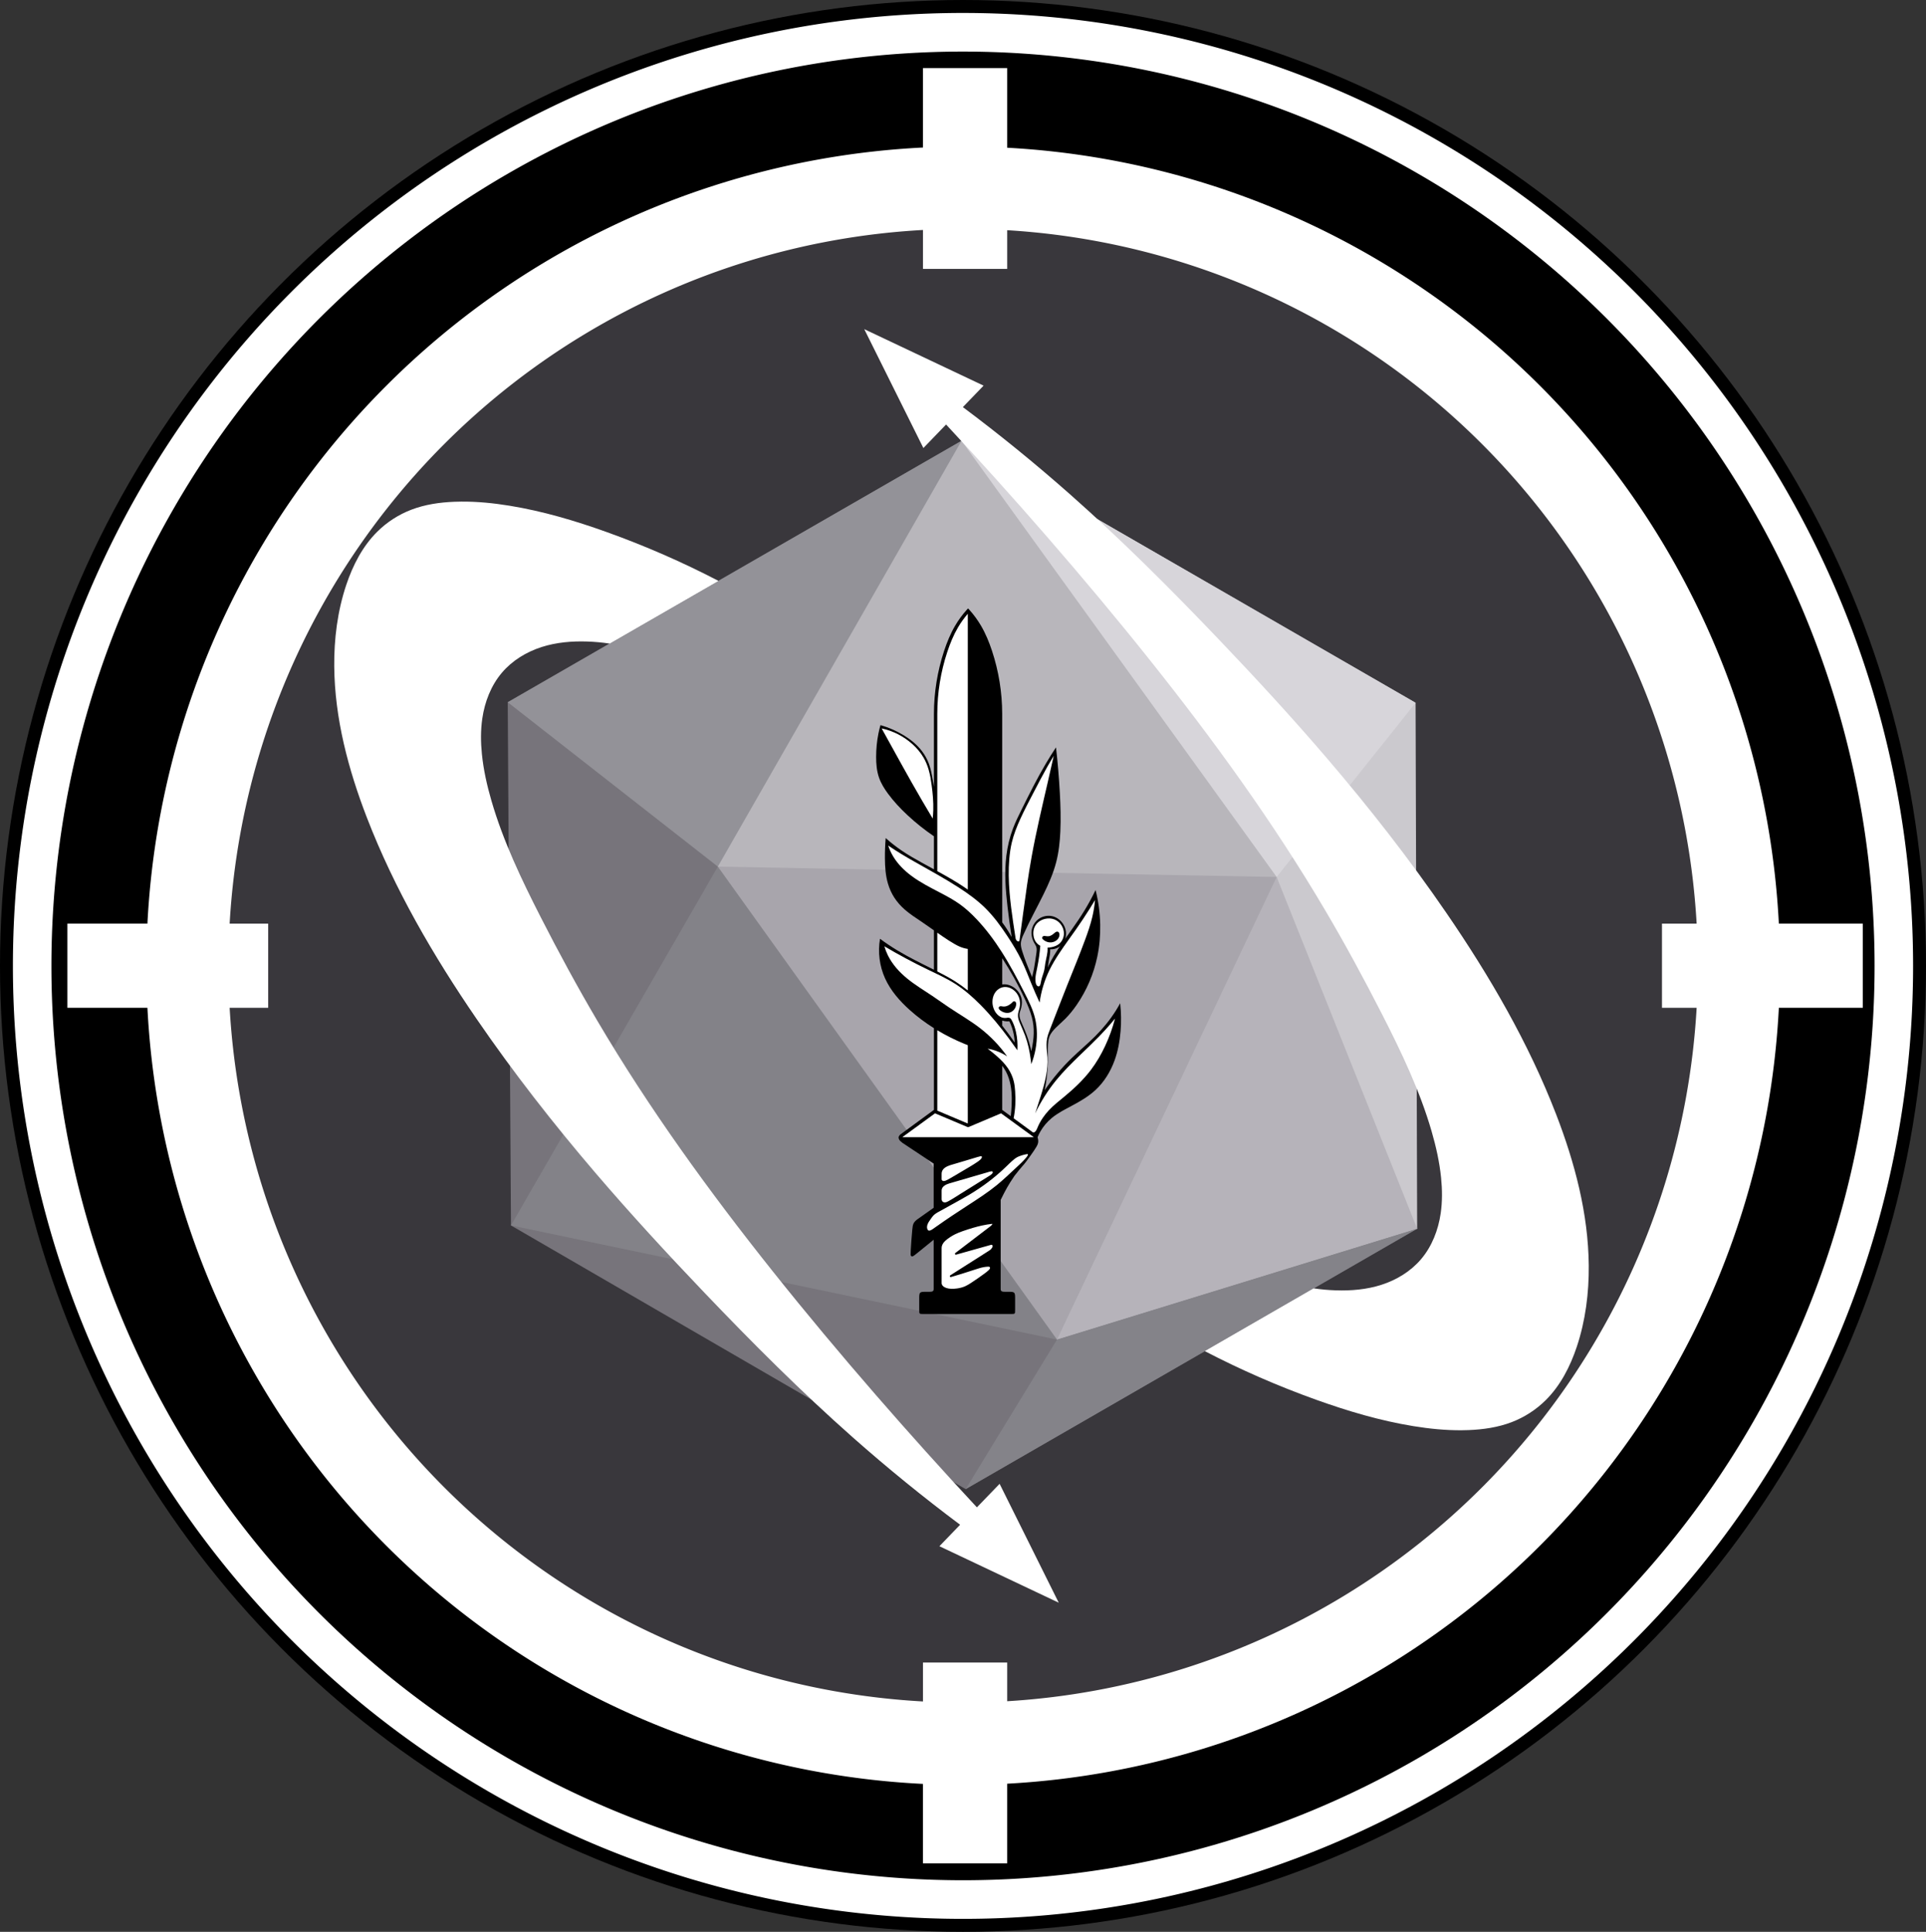 <?xml version="1.0" encoding="UTF-8" standalone="no"?>
<svg
   xmlns:dc="http://purl.org/dc/elements/1.1/"
   xmlns:cc="http://creativecommons.org/ns#"
   xmlns:rdf="http://www.w3.org/1999/02/22-rdf-syntax-ns#"
   xmlns:svg="http://www.w3.org/2000/svg"
   xmlns="http://www.w3.org/2000/svg"
   viewBox="0 0 1246.876 1250.753"
   height="1250.753"
   width="1246.876"
   id="svg2"
   version="1.1">
  <rect x="0" y="0" width="1246.876" height="1250.753" fill="#333333" stroke="none"/>
  <defs
     id="defs6" />
  <g
     id="g10">
    <circle
       r="0"
       style="opacity:1;fill:#ffff00;fill-opacity:1;stroke:none;stroke-width:1.949"
       id="circle908"
       cx="639.357"
       cy="637.396" />
    <circle
       r="0"
       cy="637.396"
       cx="639.357"
       id="circle947"
       style="opacity:1;fill:#00ff00;fill-opacity:1;stroke:none;stroke-width:1.873" />
    <g
       transform="matrix(1.42,0,0,1.42,9.341,6.124)"
       id="g887"
       style="opacity:1;stop-opacity:1" />
    <g
       transform="translate(-15.863,-12.146)"
       id="g1243">
      <g
         id="g872">
        <ellipse
           style="fill:#000000;fill-opacity:1;stroke:none;stroke-width:2.872"
           id="ellipse862"
           cx="639.301"
           cy="637.523"
           rx="623.438"
           ry="625.376" />
        <circle
           r="502.452"
           cy="637.396"
           cx="640.65"
           id="circle892"
           style="opacity:1;fill:#39373c;fill-opacity:1;stroke:none;stroke-width:1.592" />
        <g
           id="g906">
          <path
             id="rect868"
             style="opacity:1;fill:#ffffff;fill-opacity:1;stroke:none;stroke-width:5.346;stop-opacity:1"
             d="M 613.391,56.229 V 107.662 A 528.787,530.376 0 0 0 111.305,610.137 H 59.482 v 54.518 h 51.822 a 528.787,530.376 0 0 0 502.086,502.475 v 51.434 h 54.52 V 1166.998 A 528.787,530.376 0 0 0 1167.478,664.654 h 54.338 v -54.518 h -54.338 A 528.787,530.376 0 0 0 667.91,107.791 V 56.229 Z m 0,104.816 v 25.184 h 54.52 V 161.189 A 475.637,477.066 0 0 1 1114.25,610.137 h -22.434 v 54.518 h 22.436 a 475.637,477.066 0 0 1 -446.342,448.947 v -25.039 h -54.52 v 25.186 A 475.637,477.066 0 0 1 164.533,664.654 h 24.949 V 610.137 H 164.533 a 475.637,477.066 0 0 1 448.857,-449.092 z" />
        </g>
        <path
           id="ellipse860"
           style="fill:#ffffff;fill-opacity:1;stroke:none;stroke-width:2.834"
           d="M 637.969,20.531 A 615.08,616.992 0 0 0 24.221,637.523 615.08,616.992 0 0 0 639.301,1254.516 615.08,616.992 0 0 0 1254.381,637.523 615.08,616.992 0 0 0 639.301,20.531 a 615.08,616.992 0 0 0 -1.332,0 z m 1.033,25.008 a 590.149,591.984 0 0 1 0.299,0 A 590.149,591.984 0 0 1 1229.449,637.523 590.149,591.984 0 0 1 639.301,1229.506 590.149,591.984 0 0 1 49.152,637.523 590.149,591.984 0 0 1 639.002,45.539 Z" />
      </g>
      <g
         id="g1205">
        <g
           id="g896">
          <path
             style="fill:#ffffff;stroke:none;stroke-width:1px;stroke-linecap:butt;stroke-linejoin:miter;stroke-opacity:1"
             d="m 480.969,388.217 385.403,458.063 2.623,44.419 -73.122,-3.753 -385.385,-458.126 -6.457,-38.082 z"
             id="path881" />
          <g
             id="g862">
            <path
               id="path850"
               style="fill:#77747b;fill-opacity:1;stroke:none;stroke-width:1px;stroke-linecap:butt;stroke-linejoin:miter;stroke-opacity:1"
               d="m 638.373,297.523 -293.809,169.287 2.088,338.74 294.365,170.721 292.303,-168.609 -90.964,-227.715 z" />
            <path
               style="fill:#cbc9ce;fill-opacity:1;stroke:none;stroke-width:1px;stroke-linecap:butt;stroke-linejoin:miter;stroke-opacity:1"
               d="M 638.374,297.524 932.302,467.17 933.321,807.662 700.156,879.449 480.593,573.236 Z"
               id="path842" />
            <path
               id="path849"
               d="M 842.356,579.947 639.332,357.928 480.593,573.236 492.388,727.889 700.156,879.449 856.618,770.269 Z"
               style="fill:#a8a5ac;fill-opacity:1;stroke:none;stroke-width:1px;stroke-linecap:butt;stroke-linejoin:miter;stroke-opacity:1" />
            <path
               id="path847"
               d="M 842.356,579.947 933.321,807.662 700.156,879.449 Z"
               style="fill:#b6b3ba;fill-opacity:1;stroke:none;stroke-width:1px;stroke-linecap:butt;stroke-linejoin:miter;stroke-opacity:1" />
            <path
               id="path857"
               d="M 346.653,805.551 480.593,573.236 700.156,879.449 Z"
               style="fill:#838288;fill-opacity:1;stroke:none;stroke-width:1px;stroke-linecap:butt;stroke-linejoin:miter;stroke-opacity:1" />
            <path
               style="fill:#848389;fill-opacity:1;stroke:none;stroke-width:1px;stroke-linecap:butt;stroke-linejoin:miter;stroke-opacity:1"
               d="M 641.017,976.271 700.156,879.449 933.321,807.662 Z"
               id="path840" />
            <path
               id="path859"
               d="M 860.393,476.758 842.356,579.947 480.593,573.236 467.29,458.181 638.374,297.524 Z"
               style="fill:#b8b6bb;fill-opacity:1;stroke:none;stroke-width:1px;stroke-linecap:butt;stroke-linejoin:miter;stroke-opacity:1" />
            <path
               id="path845"
               d="M 932.302,467.17 842.356,579.947 638.374,297.524"
               style="fill:#d7d5da;fill-opacity:1;stroke:none;stroke-width:1px;stroke-linecap:butt;stroke-linejoin:miter;stroke-opacity:1" />
            <path
               id="path851"
               d="M 344.565,466.81 480.593,573.236 638.374,297.524"
               style="fill:#939298;fill-opacity:1;stroke:none;stroke-width:1px;stroke-linecap:butt;stroke-linejoin:miter;stroke-opacity:1" />
          </g>
          <path
             id="path852"
             style="fill:#ffffff;stroke:none;stroke-width:1px;stroke-linecap:butt;stroke-linejoin:miter;stroke-opacity:1"
             d="m 314.529,336.912 c -1.494,0.011 -2.987,0.044 -4.48,0.102 -9.501,0.368 -19.048,1.75 -27.926,5.154 -8.18,3.137 -15.702,7.982 -21.932,14.143 -9.587,9.482 -15.922,21.831 -20.191,34.621 -5.639,16.897 -7.905,34.815 -7.754,52.627 0.285,33.614 9.061,66.68 21.174,98.037 17.849,46.206 42.946,89.328 70.951,130.186 23.797,34.718 49.748,67.932 77.111,99.914 22.721,26.556 46.415,52.265 70.551,77.541 30.856,32.315 62.47,63.955 95.934,93.561 22.368,19.789 45.55,38.659 69.469,56.543 l -13.414,13.9 77.26,36.572 -38.279,-76.967 -14.697,15.23 C 626.124,964.248 604.353,940.038 583.004,915.463 560.215,889.23 537.906,862.578 516.248,835.404 475.087,783.758 436.228,730.144 402.691,673.25 389.732,651.265 377.579,628.809 365.975,606.08 353.511,581.667 341.62,556.791 333.982,530.467 c -2.856,-9.843 -5.111,-19.889 -6.143,-30.086 -0.774,-7.65 -0.854,-15.399 0.254,-23.008 1.575,-10.817 5.665,-21.425 12.754,-29.746 6.691,-7.855 15.851,-13.421 25.678,-16.568 9.49,-3.04 19.574,-3.898 29.533,-3.559 4.83,0.164 9.65,0.605 14.43,1.32 l 70.48,-40.604 c -23.314,-12.114 -47.443,-22.657 -72.172,-31.533 -20.52,-7.366 -41.515,-13.599 -63.033,-17.107 -10.325,-1.684 -20.779,-2.737 -31.234,-2.664 z" />
          <path
             d="m 962.123,938.156 c 1.494,-0.01 2.987,-0.044 4.48,-0.102 9.501,-0.368 19.048,-1.75 27.926,-5.154 8.18,-3.137 15.702,-7.982 21.932,-14.143 9.587,-9.482 15.922,-21.831 20.191,-34.621 5.639,-16.897 7.905,-34.815 7.754,-52.627 -0.285,-33.614 -9.061,-66.68 -21.174,-98.037 -17.849,-46.206 -42.946,-89.328 -70.951,-130.186 -23.797,-34.718 -49.748,-67.932 -77.111,-99.914 -22.721,-26.556 -46.415,-52.265 -70.551,-77.541 -30.856,-32.315 -62.47,-63.955 -95.934,-93.561 -22.368,-19.789 -45.55,-38.659 -69.469,-56.543 l 13.414,-13.9 -77.26,-36.572 38.279,76.967 14.697,-15.23 c 22.18,23.828 43.952,48.038 65.301,72.613 22.789,26.233 45.098,52.884 66.756,80.059 41.161,51.646 80.02,105.261 113.557,162.154 12.959,21.985 25.112,44.441 36.717,67.17 12.464,24.413 24.354,49.289 31.992,75.613 2.856,9.843 5.111,19.889 6.143,30.086 0.774,7.65 0.854,15.399 -0.254,23.008 -1.575,10.817 -5.665,21.425 -12.754,29.746 -6.691,7.855 -15.851,13.421 -25.678,16.568 -9.49,3.04 -19.574,3.898 -29.533,3.559 -4.83,-0.164 -9.443,-0.573 -14.222,-1.288 l -70.499,40.666 c 23.314,12.114 47.254,22.562 71.983,31.438 20.52,7.366 41.515,13.599 63.033,17.108 10.325,1.684 20.779,2.737 31.234,2.664 z"
             style="fill:#ffffff;stroke:none;stroke-width:1px;stroke-linecap:butt;stroke-linejoin:miter;stroke-opacity:1"
             id="path875" />
        </g>
        <g
           id="g1174">
          <path
             id="path963"
             style="fill:#ffffff;stroke:none;stroke-width:1.108;stroke-miterlimit:4;stroke-dasharray:none"
             d="m 642.406,408.033 c -0.047,-0.012 -0.085,-0.01 -0.113,0.006 -0.717,0.41 -4.795,5.705 -6.744,8.756 -7.016,10.983 -12.628,29.398 -14.006,45.969 -0.327,3.929 -0.408,39.854 -0.322,136.723 l 0.117,132.723 c -0.066,-0.028 -0.871,-0.395 -0.877,-0.395 -0.103,0 -19.797,15.403 -21.408,16.744 -0.299,0.249 0.946,0.256 43.428,0.256 42.382,0 43.724,-0.007 43.426,-0.254 -1.673,-1.384 -21.303,-16.746 -21.398,-16.746 -0.006,0 -0.841,0.38 -0.912,0.41 v -135.754 c 0,-128.054 -0.034,-134.643 -0.701,-139.213 -2.443,-16.743 -7.692,-31.907 -14.578,-42.104 -2.483,-3.677 -5.207,-6.941 -5.91,-7.121 z" />
          <path
             id="rect973"
             style="fill:#000000;stroke:none;stroke-width:4.546;stroke-miterlimit:4;stroke-dasharray:none"
             d="m 642.578,406.053 -0.963,1.049 c -2.801,3.123 -5.286,6.526 -7.408,10.145 -3.029,5.166 -5.292,10.72 -7.152,16.355 -4.325,13.101 -6.552,26.891 -6.57,40.688 V 498.75 521.561 c -0.265,-1.562 -0.524,-3.125 -0.797,-4.686 -0.591,-3.379 -1.21,-6.773 -2.375,-10 -1.119,-3.1 -2.735,-6.017 -4.75,-8.625 -3.133,-4.054 -7.193,-7.323 -11.562,-10 -4.708,-2.884 -9.813,-5.12 -15.125,-6.625 -0.507,1.774 -0.945,3.567 -1.312,5.375 -1.011,4.973 -1.489,10.05 -1.5,15.125 -0.01,4.565 0.371,9.19 1.875,13.5 1.302,3.73 3.412,7.128 5.75,10.312 3.732,5.085 8.074,9.699 12.688,14 5.344,4.982 11.075,9.543 17.109,13.662 v 21.375 c -2.581,-1.405 -5.163,-2.805 -7.734,-4.225 -4.6,-2.539 -9.167,-5.153 -13.5,-8.125 -3.501,-2.402 -6.844,-5.034 -10,-7.875 -0.365,4.364 -0.532,8.745 -0.5,13.125 0.04,5.559 0.411,11.173 2,16.5 0.947,3.173 2.323,6.222 4.125,9 1.829,2.82 4.089,5.351 6.607,7.578 3.464,3.063 7.396,5.541 11.227,8.131 2.616,1.769 5.195,3.589 7.775,5.41 v 25.502 c -0.245,-0.123 -0.489,-0.248 -0.734,-0.371 -7.803,-3.906 -15.661,-7.73 -23.125,-12.25 -3.797,-2.299 -7.487,-4.777 -11.053,-7.42 -1.49,8.615 -0.334,17.668 3.271,25.633 3.584,7.917 9.444,14.611 15.91,20.418 4.89,4.392 10.168,8.335 15.73,11.836 v 52.898 l -21.328,15.615 h -0.004 c -0.646,0.435 -1.155,1.045 -1.473,1.756 -0.046,0.104 -0.077,0.211 -0.084,0.326 -0.07,1.218 0.726,2.062 1.135,2.48 0.402,0.412 0.838,0.788 1.305,1.125 L 620.312,765.5 v 28.617 l -10.76,7.611 c -2.407,1.938 -2.76,3.043 -3.086,6.619 -0.325,3.576 -0.843,9.842 -0.979,13.006 -0.135,3.164 -0.111,3.446 0.08,3.748 0.191,0.302 0.546,0.625 1.166,0.438 0.62,-0.188 1.728,-1.107 4.521,-3.371 2.561,-2.075 6.543,-5.319 9.057,-7.367 v 31.562 c 0,0.723 6.7e-4,1.444 -0.633,1.805 -0.633,0.36 -1.901,0.359 -2.855,0.359 h -2.521 c -0.924,0 -2.132,5.8e-4 -2.736,0.631 -0.604,0.63 -0.604,1.889 -0.604,3.959 v 6.711 c 0,1.76 -10e-4,2.401 0.342,2.721 0.343,0.32 1.029,0.32 1.713,0.32 h 57.965 c 0.684,0 1.368,-4e-4 1.711,-0.32 0.343,-0.32 0.344,-0.96 0.344,-2.721 v -6.711 c 0,-2.07 -9.9e-4,-3.329 -0.605,-3.959 -0.604,-0.63 -1.812,-0.631 -2.736,-0.631 h -2.52 c -0.954,0 -2.222,10e-4 -2.855,-0.359 -0.633,-0.36 -0.635,-1.082 -0.635,-1.805 v -57.354 c 3.464,-6.973 4.759,-9.366 8.953,-15.582 5.056,-6.511 5.577,-6.548 7.711,-9.426 2.134,-2.878 3.72,-5.126 4.988,-7.012 1.268,-1.885 2.219,-3.407 2.541,-4.771 0.323,-1.364 0.016,-2.572 -0.291,-3.781 0.513,-1.267 1.11,-2.5 1.787,-3.688 1.885,-3.306 4.389,-6.252 7.312,-8.688 3.933,-3.277 8.555,-5.595 13.07,-8.008 5.413,-2.893 10.783,-5.999 15.291,-10.164 5.642,-5.213 9.757,-11.96 12.375,-19.182 2.2,-6.07 3.373,-12.478 3.889,-18.914 0.483,-6.03 0.395,-12.106 -0.264,-18.119 -0.875,1.621 -1.805,3.212 -2.785,4.771 -3.761,5.985 -8.272,11.485 -13.264,16.49 -4.871,4.885 -10.193,9.299 -15.152,14.094 -6.58,6.362 -12.513,13.392 -17.678,20.947 0.586,-2.897 1.057,-5.816 1.414,-8.75 0.417,-3.432 0.677,-6.885 0.707,-10.342 0.03,-3.504 -0.176,-7.013 0.021,-10.512 0.095,-1.675 0.287,-3.366 0.875,-4.938 0.85,-2.27 2.474,-4.161 4.188,-5.875 1.992,-1.993 4.147,-3.818 6.141,-5.811 2.728,-2.726 5.143,-5.755 7.336,-8.928 6.501,-9.404 11.071,-20.131 13.398,-31.324 1.409,-6.773 2.003,-13.708 1.875,-20.625 -0.141,-7.581 -1.149,-15.147 -3,-22.5 -2.18,4.581 -4.601,9.048 -7.25,13.375 -2.697,4.407 -5.628,8.666 -8.625,12.875 -3.829,5.377 -7.775,10.687 -11.125,16.375 -4.313,7.324 -7.61,15.246 -9.766,23.467 -2.798,-5.984 -5.398,-12.062 -7.797,-18.217 -1.091,-2.8 -2.142,-5.62 -3,-8.5 -0.485,-1.627 -0.912,-3.305 -0.812,-5 0.11,-1.879 0.858,-3.656 1.625,-5.375 3.963,-8.884 8.703,-17.397 13,-26.125 3.311,-6.725 6.373,-13.618 8.25,-20.875 1.672,-6.464 2.383,-13.143 2.688,-19.812 0.383,-8.39 0.13,-16.796 -0.332,-25.182 -0.54,-9.803 -1.365,-19.591 -2.475,-29.346 -2.303,3.471 -4.515,7.002 -6.631,10.59 -5.626,9.538 -10.574,19.457 -15.5,29.375 -2.058,4.143 -4.117,8.296 -5.75,12.625 -2.124,5.63 -3.513,11.528 -4.25,17.5 -1.356,10.988 -0.508,22.126 0.75,33.125 0.751,6.56 1.647,13.104 2.688,19.625 -1.822,-3.321 -3.881,-6.51 -6.141,-9.551 V 498.75 474.289 c -0.018,-13.797 -2.245,-27.586 -6.57,-40.688 -1.86,-5.636 -4.123,-11.19 -7.152,-16.355 -2.122,-3.618 -4.608,-7.022 -7.408,-10.145 z m -0.172,3.471 v 178.6 c -0.838,-0.591 -1.68,-1.178 -2.531,-1.748 -5.548,-3.714 -11.363,-6.997 -17.221,-10.207 V 498.75 v -24.459 -0.002 c 0.018,-13.565 2.209,-27.127 6.461,-40.008 1.829,-5.541 4.038,-10.951 6.963,-15.938 1.833,-3.126 3.965,-6.072 6.328,-8.82 z M 622.654,616.012 c 1.161,0.816 2.317,1.64 3.488,2.441 2.591,1.774 5.217,3.502 7.955,5.039 0.966,0.542 1.946,1.06 2.961,1.502 1.706,0.743 3.509,1.251 5.348,1.537 v 26.846 c -2.581,-2.047 -5.248,-3.983 -8.031,-5.752 -3.777,-2.4 -7.73,-4.504 -11.721,-6.533 z m 42.018,16.508 c 5.516,8.467 10.44,17.319 14.703,26.48 1.772,3.808 3.438,7.687 4.5,11.75 0.456,1.745 0.8,3.52 1,5.312 0.39,3.486 0.237,7.017 -0.219,10.494 -0.276,2.104 -0.662,4.193 -1.156,6.256 -0.714,-3.547 -1.697,-7.039 -2.938,-10.438 -0.881,-2.414 -1.891,-4.778 -2.938,-7.125 -0.711,-1.594 -1.448,-3.209 -1.688,-4.938 -0.095,-0.684 -0.11,-1.381 0,-2.062 0.121,-0.749 0.391,-1.465 0.625,-2.188 0.698,-2.153 1.087,-4.449 0.75,-6.688 -0.431,-2.863 -2.063,-5.489 -4.312,-7.312 -2.071,-1.678 -4.711,-2.711 -7.375,-2.625 -0.319,0.01 -0.636,0.043 -0.953,0.086 z m 0,40.367 c 0.456,0.148 0.918,0.276 1.391,0.363 1.07,0.198 2.168,0.24 3.25,0.125 1.342,2.727 2.313,5.638 2.875,8.625 0.318,1.691 0.507,3.406 0.562,5.125 -2.548,-3.758 -5.253,-7.407 -8.078,-10.961 z m -42.018,6.289 c 5.583,3.354 11.431,6.275 17.455,8.75 0.762,0.313 1.531,0.611 2.297,0.914 v 50.725 l -19.752,-8.346 z m 42.018,22.971 c 1.869,2.407 3.281,5.164 4.252,8.055 1.898,5.649 2.128,11.724 1.855,17.678 -0.106,2.314 -0.303,4.623 -0.555,6.926 l -5.553,-4.064 z m -43.467,30.816 20.951,8.852 c -10e-6,0 0.277,0.105 0.422,0.105 0.145,0 0.422,-0.105 0.422,-0.105 l 20.951,-8.852 20.838,15.193 c 0.115,0.077 0.215,0.179 0.312,0.281 h -85.047 c 0.098,-0.102 0.198,-0.204 0.312,-0.281 z" />
          <g
             style="opacity:1;stroke:#000000"
             id="g909">
            <path
               id="path1216"
               style="fill:#ffffff;stroke:#000000;stroke-width:1.2;stroke-linecap:butt;stroke-linejoin:round;stroke-miterlimit:4;stroke-dasharray:none;stroke-opacity:1"
               d="m 658.527,817.754 c 0.171,0.123 0.315,0.285 0.41,0.473 0.102,0.202 0.147,0.43 0.148,0.656 0.003,0.458 -0.164,0.903 -0.384,1.305 -0.189,0.344 -0.42,0.666 -0.68,0.961 -0.374,0.424 -0.808,0.795 -1.287,1.096 L 631.375,838.375 c 2.284,-0.66 4.562,-1.342 6.833,-2.044 2.889,-0.893 5.767,-1.821 8.64,-2.762 1.912,-0.626 3.83,-1.261 5.812,-1.613 0.913,-0.162 1.836,-0.263 2.762,-0.309 0.214,-0.011 0.43,-0.018 0.644,0.003 0.214,0.021 0.427,0.072 0.616,0.174 0.288,0.154 0.51,0.422 0.619,0.729 0.131,0.369 0.099,0.785 -0.044,1.149 -0.171,0.435 -0.489,0.795 -0.818,1.127 -0.921,0.929 -1.976,1.713 -3.032,2.485 -2.774,2.027 -5.589,4.001 -8.469,5.875 -1.307,0.851 -2.634,1.685 -4.062,2.312 -1.675,0.736 -3.469,1.179 -5.281,1.438 -1.365,0.195 -2.748,0.286 -4.125,0.219 -1.059,-0.052 -2.119,-0.199 -3.125,-0.531 -0.88,-0.291 -1.725,-0.73 -2.391,-1.375 -0.351,-0.34 -0.651,-0.738 -0.844,-1.188 -0.162,-0.377 -0.247,-0.786 -0.248,-1.196 V 820.232 c -0.002,-0.591 0.087,-1.183 0.264,-1.747 0.327,-1.048 0.947,-1.987 1.688,-2.797 0.626,-0.685 1.338,-1.285 2.078,-1.844 0.603,-0.456 1.225,-0.886 1.859,-1.297 0.989,-0.641 2.009,-1.237 3.062,-1.766 1.652,-0.829 3.383,-1.492 5.125,-2.109 2.197,-0.779 4.418,-1.489 6.656,-2.141 1.917,-0.558 3.847,-1.073 5.797,-1.5 2.29,-0.502 4.607,-0.883 6.938,-1.141 0.149,-0.015 0.303,0.04 0.41,0.145 0.094,0.092 0.149,0.218 0.17,0.348 0.025,0.159 10e-4,0.322 -0.051,0.474 -0.052,0.152 -0.132,0.293 -0.218,0.428 -0.271,0.423 -0.615,0.799 -1.014,1.105 l -22.93,17.499 22.618,-6.359 c 0.411,-0.11 0.87,-0.026 1.215,0.223 z" />
            <path
               style="fill:#ffffff;stroke:#000000;stroke-width:1.2;stroke-linecap:butt;stroke-linejoin:miter;stroke-miterlimit:4;stroke-dasharray:none;stroke-opacity:1"
               d="m 624.861,772.172 c -0.021,-1.103 0.326,-2.21 0.972,-3.105 0.746,-1.033 1.852,-1.754 3.005,-2.298 1.536,-0.724 3.184,-1.172 4.817,-1.635 4.941,-1.401 9.831,-2.978 14.761,-4.419 0.606,-0.177 1.213,-0.352 1.831,-0.481 0.382,-0.079 0.786,-0.139 1.156,-0.016 0.285,0.095 0.535,0.305 0.659,0.579 0.098,0.218 0.115,0.468 0.075,0.704 -0.04,0.236 -0.133,0.46 -0.247,0.671 -0.275,0.511 -0.667,0.95 -1.094,1.344 -0.588,0.542 -1.245,1.004 -1.906,1.453 -3.144,2.134 -6.447,4.021 -9.719,5.953 -2.947,1.74 -5.871,3.52 -8.859,5.188 -0.736,0.411 -1.48,0.817 -2.281,1.078 -0.503,0.164 -1.04,0.271 -1.562,0.188 -0.34,-0.054 -0.669,-0.19 -0.938,-0.406 -0.41,-0.33 -0.662,-0.848 -0.67,-1.374 z"
               id="path903" />
            <path
               style="fill:#ffffff;stroke:#000000;stroke-width:1.2;stroke-linecap:butt;stroke-linejoin:miter;stroke-miterlimit:4;stroke-dasharray:none;stroke-opacity:1"
               d="m 624.861,788.652 c 0.006,0.563 0.2,1.122 0.545,1.566 0.422,0.545 1.067,0.91 1.75,1 0.524,0.069 1.059,-0.017 1.561,-0.183 0.502,-0.166 0.974,-0.409 1.439,-0.661 2.64,-1.429 5.14,-3.099 7.688,-4.688 l 18.926,-11.803 c 0.661,-0.412 1.312,-0.86 1.817,-1.453 0.18,-0.211 0.343,-0.44 0.452,-0.695 0.109,-0.255 0.162,-0.539 0.117,-0.813 -0.038,-0.231 -0.146,-0.449 -0.304,-0.622 -0.158,-0.172 -0.366,-0.298 -0.591,-0.361 -0.286,-0.08 -0.591,-0.058 -0.884,-0.011 -0.833,0.134 -1.63,0.429 -2.44,0.665 l -23.005,6.693 c -1.139,0.331 -2.296,0.625 -3.381,1.105 -0.559,0.247 -1.094,0.55 -1.591,0.906 -0.472,0.338 -0.912,0.728 -1.26,1.193 -0.563,0.755 -0.864,1.702 -0.84,2.643 z"
               id="path915" />
            <path
               id="path904"
               d="m 680.798,758.758 c -0.533,0.081 -1.063,0.18 -1.588,0.299 -1.191,0.27 -2.358,0.637 -3.503,1.061 -0.495,0.184 -0.988,0.378 -1.458,0.619 -0.827,0.423 -1.577,0.983 -2.298,1.569 -2.011,1.634 -3.829,3.489 -5.701,5.281 -6.982,6.684 -14.757,12.531 -23.062,17.476 -3.575,2.128 -7.246,4.09 -10.875,6.125 -2.204,1.236 -4.394,2.5 -6.625,3.688 -1.085,0.577 -2.181,1.137 -3.235,1.769 -0.375,0.225 -0.745,0.459 -1.105,0.707 -0.531,0.366 -1.043,0.762 -1.5,1.217 -0.72,0.715 -1.294,1.56 -1.879,2.389 -0.892,1.265 -1.836,2.534 -2.297,4.011 -0.198,0.636 -0.303,1.304 -0.266,1.969 0.033,0.587 0.182,1.177 0.5,1.672 0.241,0.375 0.59,0.697 1.016,0.828 0.446,0.137 0.931,0.057 1.373,-0.094 0.803,-0.273 1.512,-0.762 2.205,-1.25 0.752,-0.529 1.5,-1.063 2.25,-1.594 6.525,-4.62 13.201,-9.021 19.906,-13.375 6.421,-4.17 12.885,-8.309 18.818,-13.147 4.311,-3.516 8.321,-7.384 12.401,-11.165 2.198,-2.037 4.424,-4.057 6.381,-6.326 0.472,-0.547 0.929,-1.111 1.306,-1.728 0.117,-0.192 0.227,-0.39 0.296,-0.603 0.069,-0.214 0.096,-0.445 0.044,-0.664 -0.053,-0.227 -0.191,-0.433 -0.381,-0.568 -0.207,-0.148 -0.474,-0.208 -0.724,-0.165 z"
               style="opacity:1;fill:#ffffff;stroke:#000000;stroke-width:1.2;stroke-linecap:butt;stroke-linejoin:miter;stroke-miterlimit:4;stroke-dasharray:none;stroke-opacity:1" />
          </g>
          <path
             style="fill:#000000;stroke:none;stroke-width:1px;stroke-linecap:butt;stroke-linejoin:miter;stroke-opacity:1"
             d="m 683.551,646.472 c 0.689,-2.402 1.264,-4.836 1.724,-7.292 0.543,-2.902 0.924,-5.832 1.37,-8.75 0.159,-1.041 0.327,-2.085 0.354,-3.138 0.018,-0.731 -0.033,-1.472 -0.265,-2.166 -0.26,-0.777 -0.734,-1.46 -1.149,-2.166 -1.511,-2.569 -2.282,-5.631 -1.812,-8.574 0.377,-2.357 1.55,-4.576 3.27,-6.231 2.555,-2.458 6.34,-3.595 9.811,-2.873 3.282,0.683 6.148,2.968 7.734,5.922 0.917,1.708 1.431,3.64 1.421,5.579 -0.01,1.939 -0.551,3.881 -1.597,5.513 -0.918,1.432 -2.219,2.616 -3.731,3.395 -1.512,0.779 -3.232,1.152 -4.931,1.068 0.022,1.182 -0.052,2.366 -0.221,3.536 -0.141,0.978 -0.348,1.945 -0.53,2.917 -0.815,4.35 -1.127,8.793 -0.928,13.214 l -5.569,10.836 z"
             id="path1044" />
          <path
             id="path1112"
             style="fill:#ffffff;stroke:none;stroke-width:1px;stroke-linecap:butt;stroke-linejoin:miter;stroke-opacity:1"
             d="m 721.293,600.555 c -2.779,4.429 -5.67,8.787 -8.668,13.07 -3.705,5.294 -7.573,10.477 -11.125,15.875 -2.28,3.465 -4.432,7.022 -6.25,10.75 -3.217,6.596 -5.37,13.71 -6.351,20.983 -1.891,-4.083 -3.689,-8.209 -5.392,-12.374 -2.009,-4.914 -3.887,-9.888 -6.187,-14.672 -2.645,-5.501 -5.834,-10.725 -9.192,-15.822 -4.279,-6.494 -8.872,-12.834 -14.407,-18.296 -5.106,-5.038 -10.951,-9.269 -16.971,-13.17 -9.309,-6.034 -19.076,-11.321 -28.726,-16.794 -2.998,-1.7 -5.986,-3.419 -8.927,-5.215 -2.783,-1.7 -5.524,-3.468 -8.22,-5.303 0.798,2.436 1.868,4.782 3.182,6.983 2.98,4.989 7.185,9.166 11.844,12.64 5.755,4.291 12.199,7.547 18.562,10.872 4.428,2.315 8.849,4.682 12.905,7.601 3.816,2.747 7.279,5.961 10.518,9.369 6.16,6.481 11.538,13.678 16.352,21.213 5.506,8.617 10.282,17.677 14.938,26.782 2.72,5.318 5.423,10.717 6.806,16.529 0.757,3.181 1.107,6.453 1.149,9.723 0.086,6.751 -1.152,13.516 -3.624,19.799 -0.256,-2.336 -0.581,-4.665 -0.972,-6.983 -0.859,-5.082 -2.34,-10.276 -4.442,-14.982 -0.796,-1.781 -1.431,-3.372 -2.188,-5.171 -0.297,-0.705 -0.568,-1.423 -0.751,-2.166 -0.277,-1.124 -0.347,-2.302 -0.177,-3.447 0.193,-1.294 0.685,-2.524 0.972,-3.801 0.478,-2.129 0.368,-4.393 -0.354,-6.452 -0.754,-2.149 -2.182,-4.068 -4.066,-5.347 -1.823,-1.238 -4.11,-1.863 -6.276,-1.458 -2.266,0.423 -4.252,1.956 -5.436,3.933 -0.998,1.666 -1.458,3.626 -1.458,5.568 -5.5e-4,2.569 0.806,5.145 2.342,7.204 1.099,1.472 2.624,2.703 4.419,3.094 0.724,0.158 1.474,0.176 2.21,0.088 0.456,-0.054 0.911,-0.149 1.37,-0.133 0.46,0.017 0.925,0.152 1.282,0.442 0.304,0.247 0.513,0.588 0.707,0.928 1.405,2.462 2.307,5.186 2.917,7.955 0.849,3.85 1.147,7.822 0.884,11.756 -1.732,-2.486 -3.5,-4.946 -5.303,-7.38 -5.719,-7.717 -11.807,-15.179 -18.562,-22.009 -5.043,-5.099 -10.475,-9.856 -16.529,-13.7 -5.61,-3.562 -11.693,-6.303 -17.678,-9.192 -9.547,-4.609 -18.898,-9.623 -28.019,-15.026 0.586,2.038 1.356,4.022 2.298,5.922 2.922,5.891 7.454,10.871 12.551,15.026 5.108,4.164 10.793,7.55 16.263,11.225 3.623,2.434 7.156,4.998 10.783,7.425 6.78,4.537 13.893,8.599 20.329,13.612 6.583,5.127 12.411,11.223 17.236,18.031 -0.826,-0.548 -1.677,-1.057 -2.55,-1.527 -3.135,-1.688 -6.55,-2.854 -10.062,-3.438 2.092,1.556 4.115,3.204 6.062,4.938 2.612,2.325 5.103,4.823 7.062,7.719 1.761,2.601 3.075,5.509 3.812,8.562 0.504,2.088 0.738,4.232 0.875,6.375 0.39,6.121 0.195,11.456 -0.982,17.476 l 12.344,9.035 c 0.416,0.216 0.693,0.216 1.175,-0.018 0.36,-0.238 0.663,-0.555 0.913,-0.907 0.468,-0.656 0.752,-1.421 1.061,-2.166 0.928,-2.237 2.119,-4.362 3.49,-6.359 1.167,-1.699 2.465,-3.308 3.875,-4.812 3.041,-3.244 6.575,-5.977 10,-8.812 6.278,-5.198 12.264,-10.818 17.188,-17.312 3.624,-4.781 6.646,-10.003 9.188,-15.438 2.671,-5.71 4.819,-11.664 6.408,-17.763 -0.823,1.014 -1.659,2.018 -2.507,3.012 -2.524,2.96 -5.156,5.828 -7.867,8.618 -4.08,4.199 -8.339,8.22 -12.551,12.286 -5.236,5.054 -10.413,10.193 -15.026,15.822 -5.426,6.621 -10.048,13.901 -13.732,21.629 1.17,-3.502 2.303,-7.016 3.399,-10.541 1.428,-4.592 2.796,-9.212 3.688,-13.938 0.734,-3.89 1.143,-7.863 0.875,-11.812 -0.088,-1.295 -0.248,-2.583 -0.375,-3.875 -0.282,-2.873 -0.394,-5.797 0.188,-8.625 0.406,-1.977 1.143,-3.869 1.875,-5.75 3.68,-9.461 7.306,-18.944 11.062,-28.375 3.932,-9.872 8.008,-19.689 11.67,-29.665 1.758,-4.788 3.422,-9.621 4.596,-14.584 0.852,-3.604 1.444,-7.271 1.768,-10.96 -1.143,1.913 -2.307,3.813 -3.491,5.701 z" />
          <path
             style="fill:#ffffff;stroke:none;stroke-width:1px;stroke-linecap:butt;stroke-linejoin:miter;stroke-opacity:1"
             d="m 688.589,631.358 c -0.314,2.28 -0.691,4.551 -1.149,6.806 -0.314,1.546 -0.667,3.085 -0.928,4.64 -0.301,1.796 -0.479,3.64 -0.177,5.436 0.088,0.522 0.219,1.045 0.486,1.503 0.19,0.326 0.447,0.613 0.75,0.837 0.192,0.136 0.43,0.204 0.664,0.19 0.234,-0.014 0.463,-0.111 0.636,-0.269 0.15,-0.137 0.257,-0.316 0.344,-0.5 0.212,-0.452 0.312,-0.947 0.408,-1.438 0.12,-0.61 0.238,-1.22 0.379,-1.825 0.242,-1.045 0.55,-2.074 0.884,-3.094 0.345,-1.054 0.718,-2.102 0.972,-3.182 0.349,-1.481 0.472,-3.005 0.707,-4.508 0.155,-0.994 0.36,-1.979 0.575,-2.961 0.333,-1.522 0.692,-3.045 0.84,-4.596 0.086,-0.896 0.1,-1.798 0.044,-2.696 0.875,-0.036 1.748,-0.139 2.607,-0.309 1.732,-0.343 3.439,-0.973 4.817,-2.077 1.941,-1.556 3.096,-4.011 3.182,-6.497 0.065,-1.868 -0.45,-3.746 -1.414,-5.347 -1.081,-1.795 -2.737,-3.25 -4.685,-4.022 -1.965,-0.779 -4.177,-0.849 -6.231,-0.354 -1.858,0.448 -3.623,1.364 -4.95,2.74 -0.894,0.927 -1.58,2.054 -1.999,3.272 -0.466,1.355 -0.6,2.814 -0.476,4.241 0.129,1.49 0.543,2.969 1.326,4.243 0.757,1.232 1.854,2.252 3.138,2.917 -0.187,2.29 -0.438,4.574 -0.751,6.85 z"
             id="path1152" />
          <path
             style="fill:#000000;stroke:#000000;stroke-width:1px;stroke-linecap:butt;stroke-linejoin:miter;stroke-opacity:1"
             d="m 665.219,664.312 c 0.616,0.05 1.24,0.008 1.844,-0.125 1.289,-0.284 2.457,-0.973 3.5,-1.781 0.356,-0.276 0.702,-0.568 1,-0.906 0.114,-0.129 0.221,-0.266 0.352,-0.378 0.13,-0.113 0.289,-0.202 0.461,-0.215 0.114,-0.009 0.229,0.016 0.331,0.066 0.102,0.05 0.192,0.126 0.262,0.215 0.089,0.113 0.149,0.247 0.187,0.386 0.038,0.139 0.054,0.283 0.063,0.426 0.067,1.109 -0.33,2.215 -0.969,3.125 -0.736,1.049 -1.819,1.877 -3.062,2.188 -0.951,0.238 -1.962,0.169 -2.906,-0.094 -0.849,-0.236 -1.655,-0.628 -2.359,-1.156 -0.356,-0.267 -0.693,-0.577 -0.906,-0.969 -0.043,-0.079 -0.081,-0.161 -0.103,-0.249 -0.022,-0.087 -0.028,-0.18 -0.006,-0.267 0.022,-0.091 0.073,-0.174 0.14,-0.24 0.067,-0.066 0.148,-0.116 0.235,-0.151 0.259,-0.105 0.551,-0.08 0.828,-0.047 0.372,0.044 0.742,0.102 1.109,0.172 z"
             id="path1116" />
          <path
             style="fill:#000000;stroke:#000000;stroke-width:1px;stroke-linecap:butt;stroke-linejoin:miter;stroke-opacity:1"
             d="m 695.329,618.741 c 0.761,-0.235 1.487,-0.587 2.143,-1.039 0.592,-0.407 1.124,-0.892 1.679,-1.348 0.219,-0.18 0.445,-0.357 0.707,-0.464 0.119,-0.049 0.246,-0.082 0.374,-0.089 0.129,-0.007 0.26,0.013 0.377,0.067 0.109,0.051 0.203,0.13 0.28,0.222 0.076,0.092 0.136,0.198 0.184,0.308 0.158,0.358 0.202,0.759 0.177,1.149 -0.043,0.66 -0.279,1.302 -0.641,1.856 -0.362,0.553 -0.846,1.02 -1.392,1.392 -1.147,0.782 -2.575,1.141 -3.955,0.994 -1.065,-0.113 -2.089,-0.517 -2.983,-1.105 -0.346,-0.228 -0.676,-0.484 -0.967,-0.779 -0.068,-0.069 -0.134,-0.139 -0.188,-0.219 -0.054,-0.08 -0.095,-0.17 -0.109,-0.265 -0.015,-0.101 0.001,-0.206 0.041,-0.3 0.04,-0.094 0.102,-0.178 0.178,-0.247 0.104,-0.096 0.233,-0.163 0.368,-0.204 0.135,-0.041 0.278,-0.057 0.419,-0.057 0.283,0.001 0.561,0.067 0.84,0.116 0.814,0.143 1.652,0.147 2.467,0.011 z"
             id="path1120" />
          <path
             id="path1132"
             style="fill:#ffffff;stroke:none;stroke-width:1px;stroke-linecap:butt;stroke-linejoin:miter;stroke-opacity:1"
             d="m 673.766,620.734 c 0.093,0.153 0.198,0.299 0.326,0.424 0.127,0.125 0.306,0.27 0.462,0.358 0.328,0.186 0.739,0.251 1.008,0.088 0.269,-0.163 0.339,-0.696 0.378,-1.008 0.765,-5.753 1.535,-11.506 2.309,-17.258 1.646,-12.224 3.314,-24.45 5.502,-36.589 2.934,-16.281 6.798,-32.377 10.5,-48.5 1.282,-5.584 2.545,-11.173 3.789,-16.766 -1.383,2.275 -2.73,4.573 -4.039,6.891 -3.066,5.43 -5.925,10.973 -8.812,16.5 -3.033,5.806 -6.099,11.6 -8.812,17.562 -2.248,4.939 -4.259,10.012 -5.507,15.293 -0.81,3.426 -1.294,6.922 -1.591,10.43 -0.617,7.29 -0.428,14.63 0.177,21.92 0.53,6.389 1.377,12.747 2.298,19.092 0.494,3.406 1.01,6.809 1.547,10.209 0.057,0.477 0.218,0.942 0.467,1.353 z" />
          <path
             style="fill:#ffffff;stroke:none;stroke-width:1px;stroke-linecap:butt;stroke-linejoin:miter;stroke-opacity:1"
             d="M 620.062,536.688 C 620.216,531.276 619.717,525.866 619,520.5 c -0.45,-3.369 -0.988,-6.737 -1.938,-10 -0.784,-2.696 -1.85,-5.316 -3.25,-7.75 -1.89,-3.285 -4.376,-6.209 -7.188,-8.75 -5.621,-5.081 -12.593,-8.654 -20,-10.25 2.274,4.103 4.545,8.207 6.812,12.312 4.185,7.576 8.36,15.157 12.625,22.688 4.445,7.848 8.987,15.64 13.625,23.375 0.198,-1.806 0.323,-3.621 0.375,-5.438 z"
             id="path1140" />
        </g>
      </g>
    </g>
  </g>
</svg>
